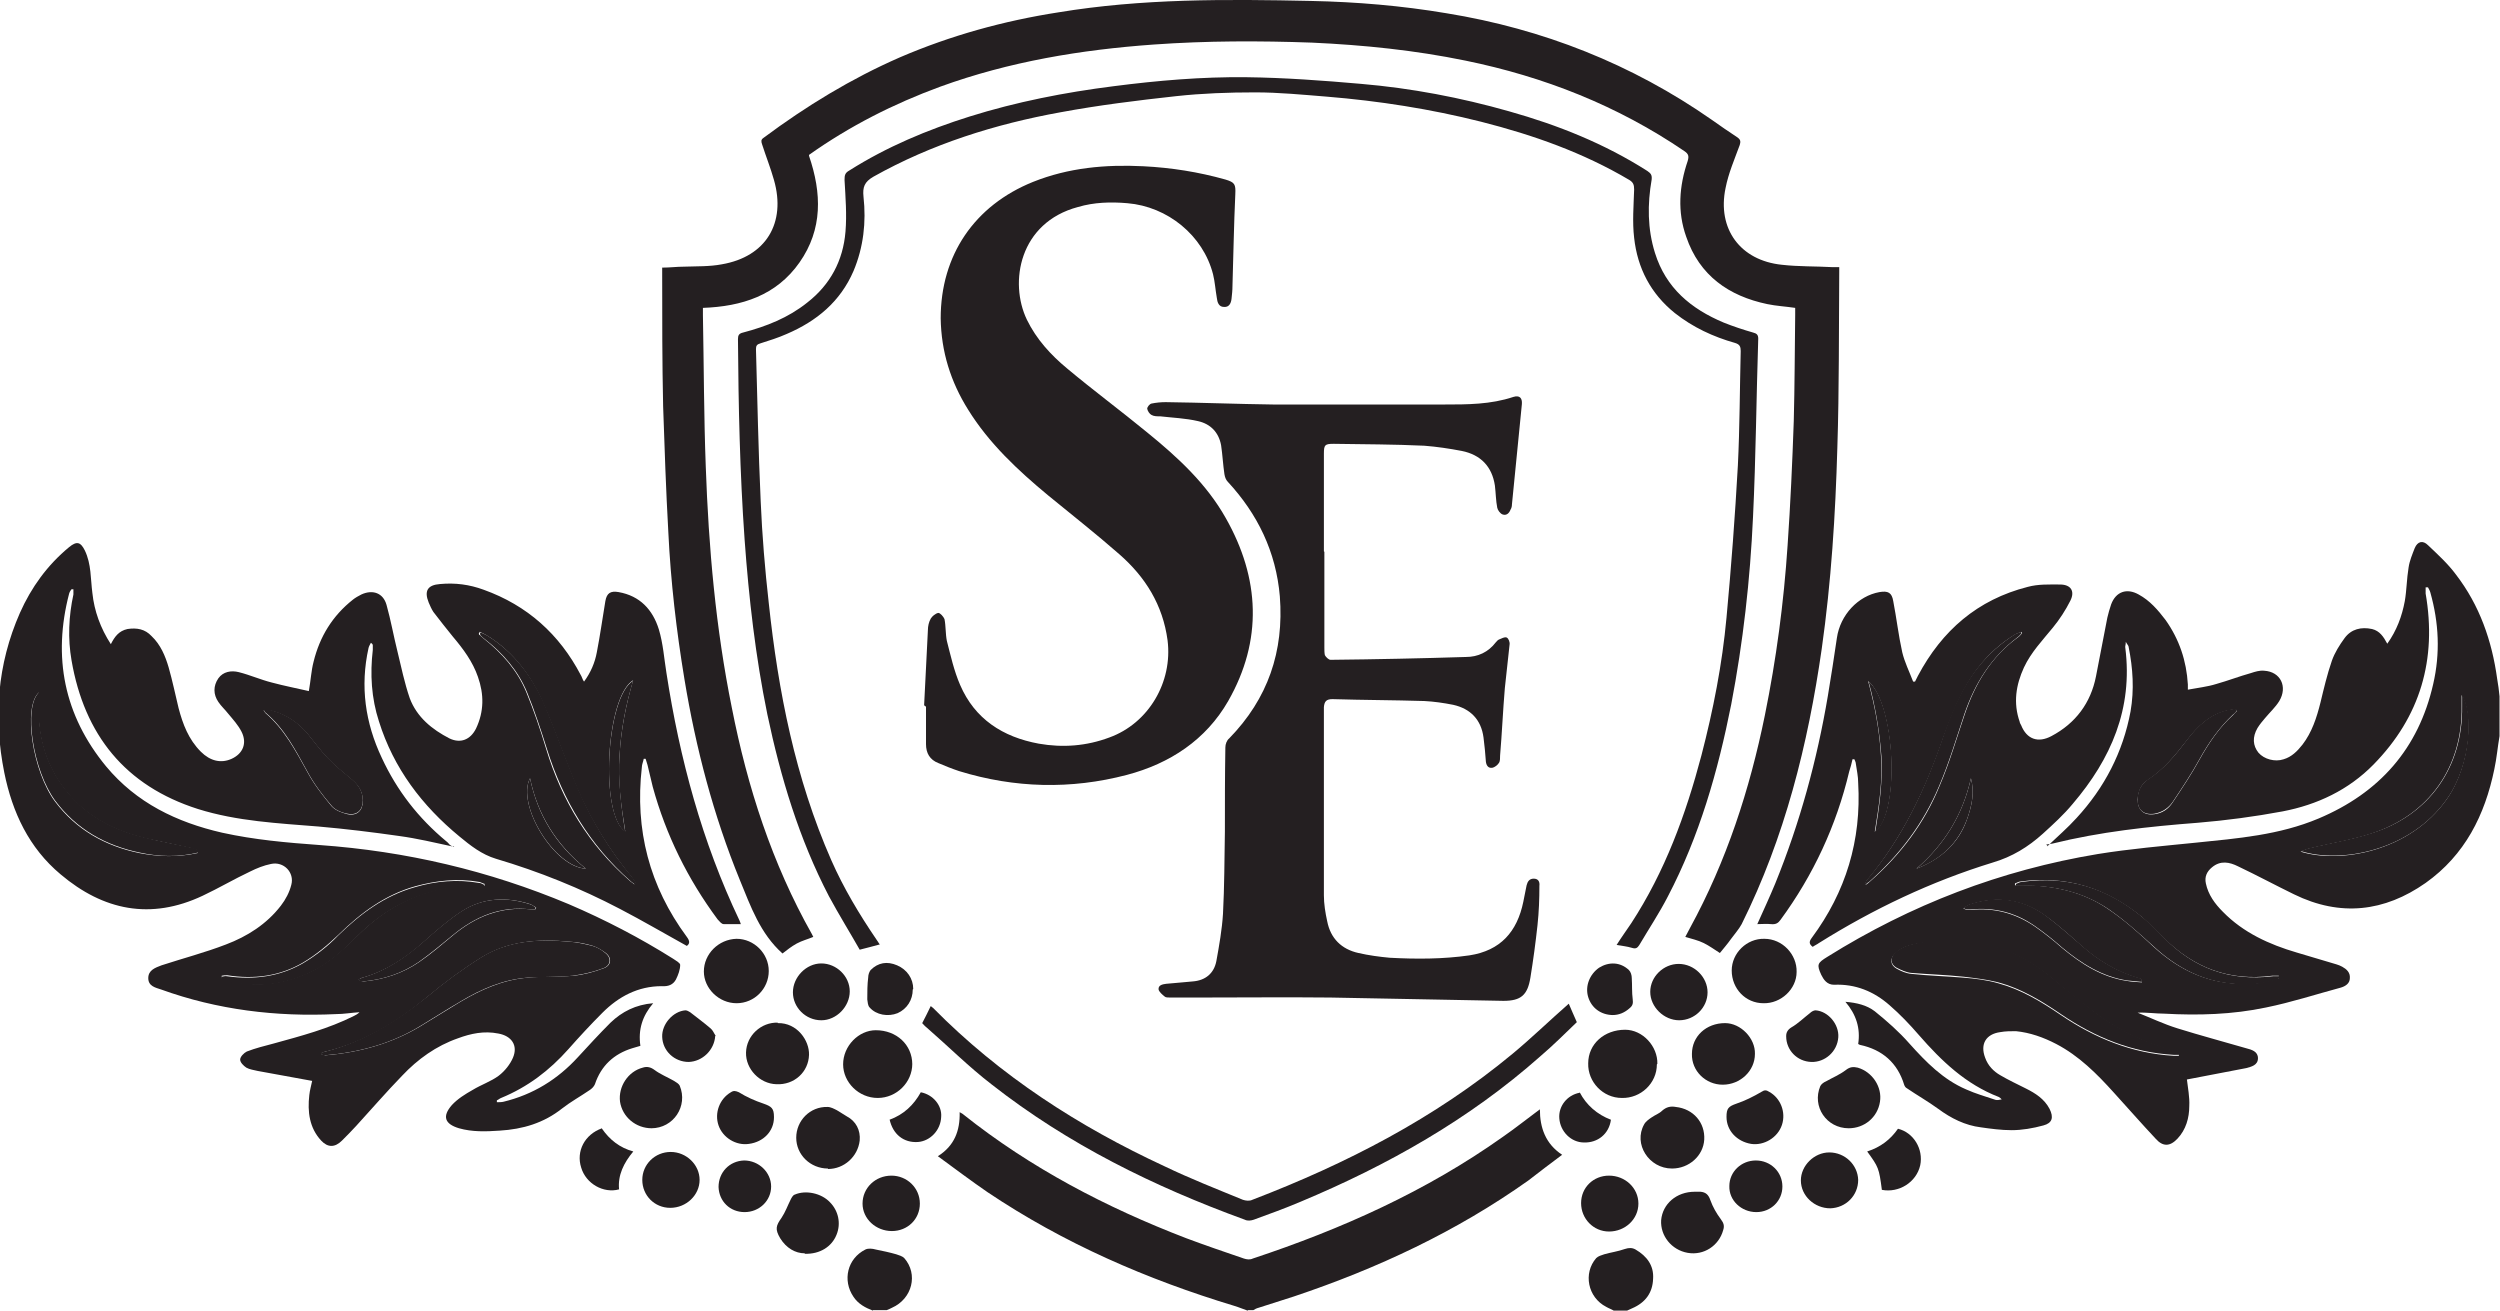 <?xml version="1.0" encoding="UTF-8"?>
<svg xmlns="http://www.w3.org/2000/svg" id="Layer_2" data-name="Layer 2" viewBox="0 0 52.78 27.67">
  <defs>
    <style>
      .cls-1 {
        fill: #241f21;
      }
    </style>
  </defs>
  <g id="Layer_1-2" data-name="Layer 1">
    <g>
      <path class="cls-1" d="M43.23,17.86c.21-.2.42-.38.61-.59.59-.64.98-1.39,1.14-2.25.08-.46.05-.91-.04-1.36,0-.03-.03-.05-.06-.11,0,.07-.02.1-.01.13.16,1.28-.3,2.34-1.11,3.29-.19.23-.41.43-.63.63-.31.28-.65.49-1.06.61-1.3.4-2.52.98-3.67,1.7-.04.03-.09.05-.13.08-.08-.06-.08-.11-.02-.19.72-.97,1.05-2.06.98-3.27,0-.14-.03-.27-.05-.41,0-.03-.02-.06-.03-.09-.01,0-.02,0-.04,0-.02.09-.04.17-.07.26-.27,1.14-.76,2.19-1.45,3.13-.05.07-.1.1-.2.09-.09-.01-.19,0-.29,0,.13-.29.26-.57.38-.86.52-1.28.88-2.6,1.11-3.96.07-.41.13-.82.19-1.22.07-.49.45-.89.9-.97.18-.03.26.01.29.19.07.36.11.72.19,1.08.05.21.15.41.23.62.01,0,.03,0,.04,0,.02-.04.04-.08.06-.12.51-.96,1.26-1.61,2.32-1.88.22-.06.45-.05.68-.05.23,0,.32.14.22.34-.1.2-.23.4-.37.57-.22.27-.46.52-.61.84-.17.37-.23.75-.09,1.15,0,.02.02.05.03.07.12.3.36.38.64.23.51-.27.83-.7.94-1.26.08-.41.16-.83.24-1.24.02-.09.05-.19.08-.28.1-.27.33-.35.58-.21.24.13.41.33.57.54.29.41.44.86.47,1.36,0,.03,0,.05,0,.11.21-.04.41-.06.6-.12.25-.07.48-.16.73-.23.09-.03.19-.06.28-.05.35.02.5.34.32.64-.08.13-.2.24-.3.36-.06.07-.11.13-.16.21-.11.19-.1.37.02.52.12.14.35.2.53.14.17-.05.29-.17.4-.31.2-.26.3-.57.38-.89.07-.29.14-.59.24-.88.06-.17.16-.33.27-.48.14-.19.35-.24.58-.19.16.04.24.16.32.31.2-.28.31-.58.37-.9.04-.23.04-.47.08-.71.02-.14.08-.28.13-.41.06-.14.17-.17.28-.06.21.2.42.39.59.62.5.65.76,1.4.87,2.2.02.12.04.25.05.37v.84c-.04.23-.06.47-.11.7-.2.97-.62,1.81-1.45,2.4-.87.61-1.8.72-2.78.24-.39-.19-.78-.4-1.18-.59-.18-.09-.37-.13-.55.02-.11.09-.16.2-.13.34.05.24.19.43.36.6.43.44.98.69,1.56.86.28.08.56.17.84.25.04.01.08.03.12.05.09.05.17.12.16.24,0,.11-.09.17-.19.2-.52.14-1.04.31-1.58.42-.71.15-1.43.17-2.15.13-.18,0-.37-.03-.56-.02.28.11.55.24.84.33.48.15.97.28,1.45.42.12.03.25.07.25.21,0,.15-.14.18-.25.21-.42.08-.84.16-1.25.24.02.18.06.37.05.56,0,.25-.07.5-.25.69-.16.17-.31.17-.46,0-.3-.32-.58-.64-.88-.97-.36-.4-.74-.78-1.22-1.03-.27-.14-.55-.24-.85-.27-.11,0-.22,0-.33.02-.3.04-.43.25-.32.54.06.17.18.29.32.37.17.1.36.19.54.28.2.1.39.22.5.43.09.18.06.3-.13.35-.22.06-.45.1-.67.1-.22,0-.44-.03-.65-.06-.33-.04-.63-.19-.9-.39-.22-.16-.45-.29-.67-.44-.02-.01-.04-.04-.05-.07-.14-.46-.46-.74-.93-.84-.01,0-.02-.01-.04-.02.05-.33-.04-.62-.27-.89.24.02.45.07.62.2.26.21.51.43.73.68.35.39.71.76,1.2.97.2.09.41.15.62.22.04.01.08,0,.13-.01-.02-.02-.04-.04-.06-.05-.7-.27-1.21-.76-1.69-1.31-.19-.22-.4-.44-.62-.63-.33-.29-.72-.45-1.17-.43-.15,0-.22-.11-.27-.21-.1-.22-.08-.25.13-.38,1.76-1.1,3.66-1.83,5.71-2.17.68-.11,1.38-.17,2.07-.24.88-.09,1.76-.16,2.59-.51,1.28-.54,2.11-1.47,2.42-2.84.15-.65.12-1.29-.06-1.93-.01-.04-.03-.07-.05-.11-.02,0-.03,0-.05,0,0,.04,0,.09,0,.13.24,1.39-.11,2.6-1.1,3.61-.53.54-1.19.85-1.92.99-.59.11-1.19.19-1.79.24-1.04.08-2.06.19-3.07.44-.04.01-.09.01-.13.02h0ZM46,22.27v-.04s-.08-.03-.12-.04c-.6-.17-1.16-.43-1.66-.81-.3-.23-.59-.46-.87-.7-.79-.67-1.69-.93-2.71-.78-.23.03-.45.06-.63.23-.11.1-.11.24.03.32.09.05.2.1.31.11.37.04.74.05,1.1.08.25.02.5.05.74.12.48.13.91.39,1.32.67.72.49,1.51.81,2.38.86.04,0,.08,0,.11,0ZM51.97,14.65c0,.09,0,.18,0,.27.02,1.27-.69,2.29-1.91,2.68-.43.14-.89.21-1.33.32-.04.01-.08.03-.16.06.83.26,2.3,0,3.08-1.1.53-.75.56-1.87.31-2.22ZM39.37,18.66s.02.01.02.02c.03-.02.06-.04.09-.07.64-.56,1.15-1.23,1.47-2.02.21-.49.36-1.01.53-1.51.22-.65.56-1.22,1.13-1.63.03-.02.05-.05.08-.08,0-.01-.01-.02-.02-.03-.04.02-.08.03-.12.05-.31.19-.57.42-.79.71-.35.45-.55.97-.74,1.49-.37,1.08-.86,2.11-1.6,2.99-.02.02-.03.05-.04.08ZM47.22,15.01s-.01-.02-.02-.04c-.06.01-.12.02-.18.03-.37.09-.63.34-.85.63-.24.31-.49.62-.83.84-.14.09-.2.24-.21.41,0,.22.13.34.35.31.17-.02.3-.11.39-.25.2-.3.4-.6.57-.91.19-.34.41-.67.7-.93.03-.03.05-.06.08-.08ZM48.11,20.66s0-.04,0-.06c-.05,0-.09,0-.14,0-.89.12-1.65-.16-2.29-.8-.15-.15-.3-.3-.46-.44-.75-.61-1.59-.88-2.56-.75-.04,0-.08.03-.12.04,0,.01,0,.03,0,.04.05,0,.1,0,.15,0,.65,0,1.27.13,1.8.49.36.24.68.53.99.82.56.51,1.2.79,1.96.77.22,0,.44-.04.65-.12ZM45.22,20.73s0-.04,0-.05c-.03-.01-.05-.03-.08-.03-.44-.13-.83-.36-1.17-.66-.25-.22-.5-.45-.78-.65-.49-.36-1.04-.43-1.61-.24-.04.01-.08.05-.13.08.05.02.06.03.07.03.03,0,.06,0,.09,0,.49-.05.94.07,1.35.35.2.14.39.29.57.45.41.34.84.62,1.38.7.1.02.21.02.31.03ZM39.44,14.38c.14.52.24,1.04.27,1.57.04.53-.04,1.06-.13,1.61.55-.42.42-2.74-.15-3.19ZM40.46,18.34c.51-.2.89-.53,1.07-1.05.1-.28.16-.56.08-.86-.17.77-.56,1.4-1.15,1.91Z"></path>
      <path class="cls-1" d="M26.34,27.67c-.09-.03-.18-.07-.28-.1-1.85-.56-3.6-1.32-5.21-2.4-.35-.24-.68-.49-1.05-.76.35-.22.47-.54.46-.93.03.02.06.03.08.05,1.42,1.13,3.01,1.96,4.7,2.61.4.15.81.29,1.22.43.06.02.13.03.19,0,1.87-.62,3.66-1.42,5.28-2.57.26-.18.51-.38.78-.58,0,.39.12.73.47.96-.24.18-.48.36-.71.54-1.52,1.08-3.19,1.86-4.95,2.45-.25.08-.5.16-.75.24-.04.01-.08.03-.11.05h-.11Z"></path>
      <path class="cls-1" d="M34.07,27.67c-.05-.03-.11-.05-.16-.08-.39-.2-.49-.71-.21-1.03.04-.04.11-.06.17-.08.14-.04.29-.06.43-.11.09-.03.16-.03.23.01.24.14.39.34.37.62-.01.29-.16.5-.44.62-.04.02-.07.03-.11.05h-.29Z"></path>
      <path class="cls-1" d="M18.43,27.67c-.16-.06-.31-.14-.41-.29-.24-.35-.13-.81.25-1,.06-.03.15-.02.22,0,.15.03.29.06.43.1.06.02.13.04.17.08.3.34.17.86-.26,1.05-.04.02-.08.04-.11.05h-.29Z"></path>
      <path class="cls-1" d="M9.55,17.87c-.37-.08-.75-.17-1.12-.22-.56-.08-1.13-.15-1.7-.2-.86-.07-1.72-.11-2.55-.37-1.54-.49-2.4-1.57-2.67-3.14-.08-.46-.06-.93.04-1.39,0-.03,0-.07,0-.11h-.04s-.04.05-.05.09c-.35,1.34-.11,2.57.78,3.65.64.77,1.49,1.18,2.45,1.4.68.15,1.36.21,2.05.26,1.83.13,3.58.54,5.27,1.25.77.33,1.5.71,2.2,1.15.06.04.15.09.15.13,0,.1-.04.21-.09.31-.06.11-.16.15-.3.14-.5,0-.91.22-1.25.56-.25.25-.49.51-.72.77-.4.45-.86.8-1.42,1.03-.03.01-.06.04-.09.05v.04c.05,0,.1,0,.14-.01.62-.15,1.14-.47,1.57-.94.23-.25.45-.49.69-.73.24-.23.53-.38.9-.41-.23.27-.32.56-.27.9-.06.02-.11.03-.17.05-.39.12-.66.37-.79.76-.02.05-.07.1-.12.13-.19.13-.39.24-.57.38-.39.31-.83.44-1.32.47-.29.02-.58.03-.86-.05-.3-.09-.36-.25-.15-.49.12-.13.28-.23.44-.32.18-.11.39-.18.55-.3.13-.1.24-.24.3-.38.11-.26-.03-.46-.31-.51-.3-.06-.58,0-.85.1-.46.16-.85.44-1.18.79-.33.34-.65.71-.97,1.06-.1.11-.2.21-.3.31-.15.15-.3.15-.44,0-.25-.27-.29-.61-.25-.96.01-.1.04-.2.06-.3-.38-.07-.77-.14-1.15-.21-.08-.02-.17-.03-.24-.07-.06-.04-.13-.11-.13-.17,0-.06.08-.14.14-.17.18-.07.38-.12.57-.17.58-.16,1.15-.31,1.69-.58.04-.02.08-.04.12-.08-.17.01-.33.04-.5.04-1.26.06-2.5-.09-3.69-.52-.12-.04-.27-.07-.27-.24,0-.17.15-.22.28-.27.46-.15.92-.27,1.36-.44.45-.17.86-.43,1.16-.82.1-.13.18-.28.22-.44.07-.26-.16-.5-.43-.44-.15.03-.3.09-.44.16-.34.16-.66.35-1,.51-1.1.52-2.1.31-3-.45-.67-.56-1.02-1.31-1.19-2.15-.23-1.15-.15-2.28.33-3.37.24-.54.58-1.01,1.04-1.39.16-.13.24-.11.33.07.14.29.12.6.16.9.04.38.17.74.39,1.08.08-.16.17-.28.35-.32.2-.03.37,0,.51.15.19.18.29.42.36.66.08.28.14.57.21.86.09.34.21.66.47.92.2.2.43.25.65.15.24-.11.33-.33.21-.57-.07-.14-.18-.26-.28-.38-.07-.09-.15-.16-.21-.25-.11-.16-.11-.34,0-.5.1-.14.27-.17.43-.13.24.06.46.16.7.22.26.07.52.12.78.18.04-.22.05-.43.1-.62.13-.53.4-.97.83-1.31.05-.04.12-.08.18-.11.24-.11.46-.03.53.22.09.32.15.66.23.98.08.33.15.67.26.99.15.4.47.66.84.85.23.11.44.03.56-.21.17-.36.17-.72.04-1.09-.11-.32-.31-.59-.53-.85-.14-.17-.27-.34-.41-.52-.04-.06-.07-.13-.1-.2-.1-.25-.02-.37.24-.39.32-.03.62.01.92.12.92.33,1.6.94,2.05,1.8.02.03.03.07.05.11,0,0,.01.01.02.03.14-.19.23-.4.27-.62.07-.36.12-.72.18-1.08.03-.17.11-.22.28-.19.45.08.72.37.85.79.09.3.11.61.16.92.28,1.81.75,3.56,1.54,5.22.01.02.02.05.03.08-.13,0-.24,0-.36,0-.05,0-.09-.06-.13-.1-.63-.85-1.09-1.78-1.37-2.8-.04-.15-.07-.31-.11-.46-.01-.04-.03-.09-.04-.13-.01,0-.03,0-.04,0-.01.06-.04.12-.04.18-.15,1.32.16,2.51.95,3.58.06.08.07.14,0,.19-.47-.26-.93-.53-1.41-.78-.84-.44-1.71-.79-2.62-1.06-.3-.09-.54-.28-.77-.47-.79-.65-1.39-1.44-1.7-2.43-.16-.49-.19-1-.13-1.51,0-.03,0-.06,0-.09,0-.02,0-.03-.04-.06-.02.04-.04.07-.05.11-.18.81-.07,1.58.28,2.32.32.69.77,1.27,1.36,1.76.03.02.05.05.08.08h0ZM6.79,22.23s0,.02,0,.03c.03,0,.06.02.08.02.71-.06,1.38-.24,2-.61.28-.17.57-.35.85-.52.44-.26.91-.47,1.43-.51.31-.03.63-.01.95-.04.22-.02.44-.08.65-.16.16-.06.17-.22.04-.32-.08-.06-.18-.12-.27-.15-.16-.05-.33-.08-.5-.09-.64-.06-1.28-.02-1.85.33-.4.25-.78.53-1.14.83-.64.53-1.33.96-2.15,1.16-.03,0-.05.02-.08.03ZM4.18,18s0-.03,0-.04c-.04-.02-.08-.04-.12-.05-.33-.07-.65-.14-.98-.21-.59-.14-1.13-.39-1.55-.84-.55-.59-.76-1.3-.71-2.09,0-.04,0-.09,0-.15-.34.31-.13,1.67.34,2.3.45.6,1.06.94,1.78,1.09.41.08.82.09,1.23,0ZM10.13,13.34s-.01.02-.02.03c0,.01,0,.03.01.03.03.03.06.05.09.08.39.31.71.67.9,1.13.16.39.3.8.42,1.2.33,1.09.9,2.03,1.76,2.78.03.03.07.05.1.08,0,0,.02-.02.03-.03-.03-.04-.06-.09-.09-.13-.47-.57-.86-1.2-1.15-1.88-.24-.57-.44-1.15-.68-1.71-.26-.62-.64-1.15-1.23-1.51-.05-.03-.1-.05-.16-.08ZM5.56,14.98s.03.06.04.07c.4.34.64.8.89,1.25.14.26.32.49.51.72.08.09.22.14.34.17.2.04.32-.08.32-.28,0-.18-.08-.32-.22-.44-.18-.15-.37-.3-.53-.47-.15-.16-.28-.34-.42-.51-.2-.23-.44-.4-.74-.48-.05-.01-.11-.01-.19-.02ZM10.23,18.72s0-.04,0-.06c-.04-.01-.07-.03-.11-.04-.46-.08-.91-.03-1.35.09-.64.18-1.15.56-1.62,1.02-.23.22-.48.43-.75.59-.49.29-1.04.36-1.6.27-.04,0-.08,0-.12.01,0,.02,0,.03,0,.05.05.02.1.03.15.05.58.15,1.13.08,1.67-.16.41-.18.73-.48,1.05-.79.62-.62,1.36-.99,2.24-1.05.15,0,.3,0,.45,0ZM11.3,19.2l.02-.04s-.08-.05-.12-.07c-.51-.16-1-.14-1.45.15-.29.19-.55.42-.81.65-.38.34-.79.61-1.28.75-.03,0-.06.03-.09.04.04.03.08.04.11.04.42-.04.82-.17,1.17-.41.25-.17.48-.37.71-.56.48-.4,1.02-.62,1.66-.55.03,0,.06,0,.09,0ZM13.37,14.36c-.58.34-.71,2.84-.17,3.19-.09-.55-.16-1.07-.12-1.61.03-.53.13-1.05.29-1.59ZM11.19,16.43c-.29.56.51,1.88,1.18,1.91-.63-.51-1.02-1.14-1.18-1.91Z"></path>
      <path class="cls-1" d="M17.08,3.29c.27.79.29,1.55-.2,2.25-.49.7-1.22.93-2.04.96,0,.05,0,.1,0,.15.02,1.07.02,2.14.06,3.2.06,1.71.21,3.41.55,5.09.33,1.68.85,3.29,1.69,4.78.01.02.02.04.03.06-.12.05-.24.08-.35.14-.11.06-.21.14-.3.21-.47-.42-.67-.99-.9-1.55-.56-1.37-.93-2.79-1.17-4.24-.17-1.03-.29-2.06-.34-3.1-.05-.89-.08-1.77-.11-2.66-.02-.93-.02-1.85-.02-2.78,0-.04,0-.09,0-.15.16,0,.31-.02.46-.02.27-.01.54,0,.8-.05.93-.16,1.36-.87,1.1-1.78-.07-.25-.17-.5-.25-.75-.02-.06-.03-.1.03-.14.9-.67,1.85-1.25,2.88-1.7,1.07-.46,2.19-.77,3.35-.95C24.1-.03,25.89-.02,27.68.02c.96.02,1.91.1,2.86.26,2.03.33,3.91,1.07,5.6,2.25.18.13.36.25.54.37.07.05.07.09.05.16-.11.3-.24.6-.3.91-.18.86.31,1.53,1.19,1.62.35.04.71.03,1.07.05.04,0,.09,0,.14,0,0,.03,0,.06,0,.09-.01,1.24,0,2.48-.04,3.72-.04,1.42-.13,2.84-.33,4.25-.29,2.02-.78,3.98-1.69,5.81-.06.11-.15.21-.23.32-.07.1-.15.19-.23.29-.11-.07-.22-.15-.34-.21-.12-.06-.26-.09-.39-.13.03-.06.07-.13.1-.19.77-1.41,1.26-2.92,1.58-4.49.24-1.18.4-2.38.48-3.59.06-.87.1-1.75.13-2.62.02-.75.02-1.49.03-2.24,0-.05,0-.1,0-.15-.2-.03-.4-.04-.59-.08-.81-.17-1.43-.6-1.71-1.42-.19-.53-.15-1.07.03-1.6.03-.1.02-.15-.07-.21-1.41-.96-2.96-1.57-4.62-1.91-1.07-.22-2.15-.33-3.24-.38-1.11-.04-2.22-.04-3.34.04-1.54.11-3.05.36-4.51.89-.98.36-1.91.83-2.77,1.44Z"></path>
      <path class="cls-1" d="M27.96,11.65c0,.67,0,1.35,0,2.02,0,.05,0,.11.01.16.02.04.08.1.12.1.95-.01,1.91-.03,2.86-.06.25,0,.47-.1.63-.31.02-.02.04-.05.07-.06.05-.02.12-.06.16-.04.04.02.07.1.06.15-.03.31-.07.61-.1.92-.04.47-.06.95-.1,1.42,0,.05,0,.12-.02.15-.03.05-.09.1-.15.11-.08.01-.12-.05-.13-.13-.01-.17-.03-.34-.05-.51-.05-.38-.28-.61-.64-.69-.2-.04-.41-.07-.61-.08-.65-.02-1.29-.02-1.94-.04-.13,0-.17.05-.18.17,0,.02,0,.04,0,.05,0,1.31,0,2.61,0,3.92,0,.18.03.37.07.55.07.36.3.59.66.67.22.05.44.08.66.1.56.03,1.12.03,1.68-.05.66-.1,1.01-.5,1.14-1.13.02-.12.05-.23.07-.35.02-.08.06-.14.15-.14.1,0,.13.07.12.15,0,.28-.01.55-.04.83-.04.37-.09.74-.15,1.11-.06.37-.2.49-.57.49-1.22-.02-2.43-.05-3.65-.07-.93-.01-1.86,0-2.8,0-.2,0-.4,0-.59,0-.04,0-.09,0-.11-.02-.05-.04-.12-.1-.13-.15-.01-.09.08-.11.16-.12.19-.02.38-.03.56-.05.27-.02.45-.17.5-.43.06-.33.12-.67.14-1,.03-.57.03-1.15.04-1.73,0-.59,0-1.19.01-1.78,0-.07.03-.15.08-.19.82-.84,1.16-1.84,1.07-3-.08-.94-.47-1.74-1.1-2.42-.04-.04-.06-.1-.07-.16-.03-.2-.04-.41-.07-.61-.05-.27-.22-.45-.49-.51-.26-.06-.53-.07-.79-.1-.07,0-.14,0-.19-.03-.04-.02-.08-.08-.09-.13,0-.04.05-.1.09-.11.1-.02.2-.03.3-.03.76.01,1.51.04,2.27.05,1.2,0,2.41,0,3.61,0,.49,0,.98,0,1.46-.16.13-.04.19.02.18.15-.07.71-.14,1.42-.21,2.12,0,.04-.01.08-.03.11-.03.08-.09.13-.17.1-.05-.02-.1-.09-.11-.14-.03-.15-.03-.31-.05-.47-.06-.4-.3-.65-.7-.73-.26-.05-.53-.09-.79-.11-.64-.03-1.27-.03-1.91-.04-.19,0-.21.02-.21.21,0,.69,0,1.37,0,2.06Z"></path>
      <path class="cls-1" d="M19.51,14.89c.03-.52.05-1.06.08-1.59,0-.08.02-.17.06-.24.03-.05.1-.11.16-.12.04,0,.11.08.13.13.03.15.02.31.05.46.08.31.15.63.28.93.31.72.9,1.1,1.66,1.24.51.09,1.01.05,1.49-.13.83-.3,1.34-1.17,1.23-2.05-.1-.75-.47-1.34-1.02-1.82-.49-.43-1-.83-1.5-1.24-.64-.53-1.25-1.1-1.69-1.81-.37-.59-.57-1.23-.58-1.93,0-1.33.71-2.38,1.95-2.88.75-.3,1.53-.37,2.33-.33.59.03,1.16.12,1.73.28.2.06.22.1.21.31-.03.65-.04,1.29-.06,1.94,0,.09-.01.18-.02.27-.01.09-.05.18-.16.17-.11,0-.14-.1-.15-.19-.03-.17-.04-.34-.08-.5-.21-.82-.96-1.43-1.81-1.5-.35-.03-.7-.02-1.04.08-1.24.33-1.46,1.59-1.08,2.38.2.41.5.74.85,1.03.55.46,1.13.89,1.69,1.35.64.52,1.25,1.08,1.66,1.81.72,1.27.78,2.58.05,3.86-.47.82-1.23,1.32-2.14,1.56-1.18.31-2.37.28-3.54-.08-.15-.05-.3-.11-.44-.17-.18-.07-.26-.21-.26-.4,0-.26,0-.52,0-.79Z"></path>
      <path class="cls-1" d="M18.57,19.94c-.14.04-.27.07-.42.11-.21-.37-.44-.74-.65-1.13-.63-1.21-1.02-2.51-1.3-3.84-.25-1.22-.39-2.45-.48-3.69-.1-1.41-.13-2.82-.14-4.23,0-.08.02-.12.11-.14.49-.13.95-.31,1.35-.63.49-.38.76-.89.81-1.5.03-.36,0-.73-.02-1.09,0-.1.01-.15.1-.2.79-.5,1.65-.86,2.54-1.14.99-.31,2.01-.51,3.04-.64.93-.12,1.86-.2,2.8-.19.81.01,1.62.07,2.42.14,1.06.09,2.11.29,3.13.58,1.03.29,2.01.68,2.92,1.26.07.05.1.08.09.18-.09.52-.09,1.04.07,1.55.23.74.76,1.18,1.45,1.47.2.08.41.15.62.21.08.02.11.05.11.13-.04,1.25-.05,2.5-.11,3.76-.06,1.33-.21,2.65-.46,3.96-.28,1.41-.67,2.78-1.34,4.06-.18.35-.4.68-.6,1.02-.04.06-.07.09-.16.06-.1-.03-.2-.04-.32-.06.1-.16.21-.31.31-.46.71-1.09,1.15-2.29,1.48-3.54.25-.96.44-1.93.53-2.91.1-1.07.18-2.14.24-3.21.04-.81.04-1.62.06-2.42,0-.09-.02-.14-.12-.17-.46-.13-.89-.33-1.27-.63-.51-.41-.79-.95-.86-1.59-.04-.34-.01-.68,0-1.02,0-.1-.02-.15-.1-.2-.98-.58-2.03-.95-3.13-1.23-1.07-.27-2.16-.44-3.26-.53-.5-.04-1.01-.09-1.51-.09-.56,0-1.12.02-1.67.08-.82.09-1.63.19-2.44.34-1.38.25-2.72.67-3.95,1.36-.19.11-.23.22-.21.42.06.54,0,1.07-.21,1.57-.28.65-.78,1.06-1.41,1.33-.18.08-.37.14-.56.2-.07.02-.09.05-.09.12.03,1.07.05,2.14.1,3.22.03.71.09,1.43.17,2.14.2,1.87.56,3.7,1.32,5.43.26.59.59,1.14.95,1.67.03.04.05.08.08.12Z"></path>
      <path class="cls-1" d="M19.47,21.6c.06-.12.12-.23.18-.36.02.02.04.03.05.04,1.41,1.43,3.07,2.5,4.88,3.34.54.26,1.1.48,1.66.71.06.02.14.03.2,0,1.98-.76,3.85-1.72,5.49-3.08.41-.34.79-.71,1.19-1.06.05.11.1.24.17.39-.25.24-.5.49-.77.72-1.5,1.33-3.22,2.3-5.06,3.07-.33.14-.66.26-.99.38-.06.02-.13.03-.19,0-1.92-.7-3.73-1.59-5.35-2.86-.48-.37-.91-.8-1.37-1.2-.04-.03-.07-.07-.1-.1Z"></path>
      <path class="cls-1" d="M34.98,22.47c0,.4-.34.72-.74.71-.4,0-.72-.34-.71-.73,0-.41.34-.71.78-.71.37,0,.69.35.68.72Z"></path>
      <path class="cls-1" d="M19.26,22.46c0,.39-.33.72-.73.72-.4,0-.73-.33-.73-.71,0-.39.33-.72.69-.72.44,0,.77.31.77.72Z"></path>
      <path class="cls-1" d="M16.23,20.5c0,.37-.3.68-.68.68-.37,0-.69-.31-.69-.67,0-.37.31-.68.69-.69.37,0,.68.31.68.68Z"></path>
      <path class="cls-1" d="M36.56,20.49c0-.37.32-.68.69-.67.38,0,.69.33.68.7,0,.36-.33.67-.7.66-.38,0-.67-.31-.67-.69Z"></path>
      <path class="cls-1" d="M16.42,21.6c.41-.01.67.37.66.67-.01.36-.31.64-.69.62-.35-.01-.65-.32-.64-.67.01-.36.32-.64.67-.63Z"></path>
      <path class="cls-1" d="M36.37,22.9c-.36,0-.66-.29-.65-.65,0-.37.3-.65.7-.65.33,0,.64.32.63.65,0,.36-.31.65-.68.65Z"></path>
      <path class="cls-1" d="M17.48,24.67c-.37,0-.67-.29-.67-.65,0-.36.29-.66.66-.65.07,0,.14.04.2.07.07.04.14.09.21.13.19.1.29.29.27.51-.04.34-.33.6-.67.6Z"></path>
      <path class="cls-1" d="M35.3,24.67c-.49,0-.82-.52-.59-.93.03-.06.1-.11.16-.15.07-.05.16-.08.22-.14.09-.08.18-.1.29-.08.37.04.62.33.6.69-.02.34-.32.61-.68.61Z"></path>
      <path class="cls-1" d="M16.99,26.46c-.2,0-.39-.11-.52-.32-.11-.19-.09-.26.03-.43.08-.12.13-.26.19-.38.02-.04.05-.1.09-.11.23-.1.56-.03.74.16.18.18.24.45.14.69-.1.25-.35.41-.67.4Z"></path>
      <path class="cls-1" d="M35.79,25.16s.07,0,.11,0c.11.01.17.06.21.18.05.14.13.28.22.4.06.08.08.14.05.23-.09.33-.41.54-.75.48-.34-.06-.58-.36-.56-.69.03-.34.32-.6.71-.6Z"></path>
      <path class="cls-1" d="M13.76,23.82c-.34,0-.62-.24-.67-.56-.04-.32.17-.64.48-.72.09-.03.17-.01.25.05.12.09.27.15.41.23.05.03.1.06.12.1.18.43-.13.9-.6.9Z"></path>
      <path class="cls-1" d="M39.03,23.82c-.47,0-.78-.46-.6-.89.02-.04.07-.08.12-.1.14-.08.29-.14.42-.24.09-.07.16-.07.25-.05.31.09.52.41.47.72-.05.33-.33.56-.66.56Z"></path>
      <path class="cls-1" d="M34.84,20.94c0-.32.28-.59.6-.59.33,0,.61.28.61.6,0,.32-.27.59-.6.59-.32,0-.61-.28-.61-.6Z"></path>
      <path class="cls-1" d="M16.74,20.95c0-.32.28-.61.6-.61.32,0,.6.27.6.59,0,.32-.28.61-.6.61-.33,0-.6-.27-.6-.59Z"></path>
      <path class="cls-1" d="M39.23,24.91c0,.33-.26.59-.59.6-.33,0-.62-.26-.62-.59,0-.31.28-.59.6-.59.33,0,.6.26.61.58Z"></path>
      <path class="cls-1" d="M13.56,24.91c0-.33.27-.59.6-.59.33,0,.61.27.61.59,0,.32-.28.59-.62.59-.33,0-.59-.26-.59-.59Z"></path>
      <path class="cls-1" d="M18.83,25.99c-.34,0-.62-.26-.62-.58,0-.33.27-.59.61-.59.33,0,.6.26.6.59,0,.33-.26.58-.59.58Z"></path>
      <path class="cls-1" d="M33.97,24.82c.34,0,.62.26.62.59,0,.33-.28.59-.62.59-.33,0-.59-.27-.59-.6,0-.33.26-.58.59-.58Z"></path>
      <path class="cls-1" d="M36.45,23.58c0-.18.04-.22.21-.28.18-.06.36-.15.53-.25.06-.04.1-.04.16,0,.24.13.36.43.27.7-.09.27-.38.44-.65.4-.3-.05-.52-.28-.52-.57Z"></path>
      <path class="cls-1" d="M16.34,23.59c0,.29-.22.52-.53.56-.27.04-.55-.13-.64-.39-.09-.26.02-.56.26-.7.06-.04.1-.03.17,0,.16.1.34.18.52.24.17.06.22.1.22.28Z"></path>
      <path class="cls-1" d="M37.07,24.5c.31,0,.56.24.56.55,0,.3-.24.54-.55.54-.32,0-.58-.25-.57-.55,0-.3.25-.54.56-.54Z"></path>
      <path class="cls-1" d="M15.71,24.5c.31,0,.57.25.57.55,0,.3-.25.54-.56.54-.31,0-.54-.23-.55-.53,0-.31.23-.55.54-.56Z"></path>
      <path class="cls-1" d="M39.42,24.31c.28-.09.49-.25.65-.48.33.08.54.43.47.77-.08.36-.45.59-.81.52-.06-.46-.07-.48-.31-.81Z"></path>
      <path class="cls-1" d="M12.71,23.83c.16.23.37.4.66.48-.2.24-.33.5-.3.8-.33.09-.7-.12-.8-.46-.11-.34.07-.7.44-.83Z"></path>
      <path class="cls-1" d="M37.71,21.87c0-.07.03-.13.11-.18.14-.08.26-.2.39-.3.03-.03.08-.06.12-.06.27.02.5.3.48.57-.02.3-.28.53-.57.52-.3-.01-.53-.25-.53-.54Z"></path>
      <path class="cls-1" d="M15.1,21.87c-.02.3-.27.54-.56.55-.3,0-.55-.23-.56-.53-.01-.27.23-.54.49-.56.03,0,.07.02.1.04.14.11.29.22.43.34.05.04.07.1.11.16Z"></path>
      <path class="cls-1" d="M34.06,21.43c-.26,0-.46-.15-.53-.38-.07-.23.03-.48.23-.62.21-.13.45-.12.63.05.04.04.06.11.06.17.01.15,0,.3.02.45.01.08,0,.13-.06.18-.11.1-.23.15-.37.15Z"></path>
      <path class="cls-1" d="M19.27,20.89c0,.22-.12.41-.32.5-.2.08-.45.04-.59-.12-.04-.04-.04-.11-.05-.17,0-.16,0-.31.02-.47,0-.05.02-.11.05-.15.16-.16.35-.19.56-.1.21.09.34.28.34.5Z"></path>
      <path class="cls-1" d="M33.35,23.06c.14.27.37.47.66.58-.04.3-.28.49-.57.48-.27,0-.5-.23-.52-.51-.02-.25.16-.49.43-.54Z"></path>
      <path class="cls-1" d="M18.78,23.64c.3-.11.51-.31.66-.58.26.05.45.28.43.52-.01.28-.23.51-.49.53-.3.02-.53-.16-.6-.48Z"></path>
      <path class="cls-1" d="M9.56,17.86s.02.01.03.02c0,0,0,0,0,0-.01,0-.02,0-.03-.01,0,0,0,0,0,0Z"></path>
      <path class="cls-1" d="M43.24,17.87s-.02.01-.03.01c0,0,0,0,0,0,.01,0,.02,0,.03-.01,0,0,0,0,0,0Z"></path>
      <path class="cls-1" d="M46,22.27s-.08,0-.11,0c-.88-.05-1.66-.37-2.38-.86-.41-.28-.84-.54-1.32-.67-.24-.06-.49-.09-.74-.12-.37-.04-.74-.05-1.1-.08-.11-.01-.21-.06-.31-.11-.13-.07-.14-.21-.03-.32.18-.16.41-.19.63-.23,1.02-.15,1.92.11,2.71.78.28.24.58.47.87.7.5.38,1.05.64,1.66.81.04.01.09.03.13.04v.04Z"></path>
      <path class="cls-1" d="M51.97,14.65c.25.35.22,1.47-.31,2.22-.78,1.11-2.26,1.36-3.08,1.1.07-.03.12-.05.16-.06.44-.11.9-.18,1.33-.32,1.22-.38,1.93-1.4,1.91-2.68,0-.09,0-.18,0-.27Z"></path>
      <path class="cls-1" d="M39.37,18.66s.02-.06.04-.08c.75-.88,1.23-1.91,1.6-2.99.18-.53.39-1.05.74-1.49.22-.28.49-.52.79-.71.04-.02.08-.03.12-.05,0,.01.01.02.02.03-.03.03-.05.06-.08.08-.56.42-.91.98-1.13,1.63-.17.51-.32,1.02-.53,1.51-.33.79-.83,1.45-1.47,2.02-.03.02-.06.04-.09.07,0,0-.02-.01-.02-.02Z"></path>
      <path class="cls-1" d="M47.22,15.01s-.05.06-.08.08c-.29.27-.51.59-.7.93-.17.31-.37.61-.57.91-.09.13-.22.22-.39.25-.22.03-.36-.08-.35-.31,0-.17.07-.31.21-.41.34-.22.59-.52.83-.84.22-.29.48-.54.85-.63.06-.01.12-.02.18-.03,0,.01.01.02.02.04Z"></path>
      <path class="cls-1" d="M48.11,20.66c-.21.09-.43.12-.65.12-.76.02-1.4-.26-1.96-.77-.32-.29-.64-.58-.99-.82-.54-.36-1.16-.5-1.8-.49-.05,0-.1,0-.15,0,0-.01,0-.03,0-.04.04-.01.08-.04.12-.04.97-.14,1.82.13,2.56.75.16.13.31.29.46.44.63.64,1.39.91,2.29.8.04,0,.09,0,.14,0,0,.02,0,.04,0,.06Z"></path>
      <path class="cls-1" d="M45.22,20.73c-.1-.01-.21-.02-.31-.03-.53-.08-.97-.36-1.38-.7-.18-.16-.37-.31-.57-.45-.4-.28-.85-.4-1.35-.35-.03,0-.06,0-.09,0-.01,0-.02,0-.07-.03.06-.04.09-.07.13-.08.58-.19,1.12-.12,1.61.24.27.2.52.43.78.65.34.3.73.53,1.17.66.03,0,.05.02.08.03,0,.02,0,.04,0,.05Z"></path>
      <path class="cls-1" d="M39.44,14.38c.57.44.69,2.76.15,3.19.09-.56.16-1.08.13-1.61-.04-.53-.13-1.06-.27-1.57Z"></path>
      <path class="cls-1" d="M40.46,18.34c.59-.51.98-1.14,1.15-1.91.08.3.02.58-.08.86-.19.52-.56.86-1.07,1.05Z"></path>
      <path class="cls-1" d="M6.79,22.23s.05-.03.08-.03c.81-.21,1.5-.64,2.15-1.16.36-.3.74-.58,1.14-.83.56-.35,1.2-.39,1.85-.33.17.01.34.05.5.09.1.03.19.08.27.15.13.1.12.26-.04.32-.21.08-.43.13-.65.16-.31.03-.63.02-.95.04-.52.04-.98.24-1.43.51-.29.17-.57.35-.85.52-.61.37-1.29.55-2,.61-.03,0-.05-.01-.08-.02,0-.01,0-.02,0-.03Z"></path>
      <path class="cls-1" d="M4.18,18c-.41.1-.82.09-1.23,0-.72-.15-1.33-.49-1.78-1.09-.47-.63-.69-1.99-.34-2.3,0,.07,0,.11,0,.15-.05.8.16,1.5.71,2.09.42.45.96.7,1.55.84.32.08.65.14.98.21.04,0,.08.03.12.05,0,.01,0,.03,0,.04Z"></path>
      <path class="cls-1" d="M10.13,13.34c.05.03.11.05.16.08.58.36.97.89,1.23,1.51.24.57.44,1.15.68,1.71.29.68.67,1.31,1.15,1.88.03.04.06.09.09.13,0,0-.02.02-.03.03-.03-.03-.07-.05-.1-.08-.86-.76-1.42-1.7-1.76-2.78-.13-.41-.26-.81-.42-1.2-.19-.46-.51-.83-.9-1.13-.03-.02-.06-.05-.09-.08,0,0,0-.02-.01-.03,0,0,.01-.02.02-.03Z"></path>
      <path class="cls-1" d="M5.56,14.98c.08,0,.13,0,.19.02.3.08.54.25.74.48.14.17.27.35.42.51.16.17.35.32.53.47.14.12.22.26.22.44,0,.2-.12.32-.32.28-.12-.02-.27-.08-.34-.17-.19-.22-.37-.46-.51-.72-.25-.45-.48-.91-.89-1.25-.01-.01-.02-.03-.04-.07Z"></path>
      <path class="cls-1" d="M10.23,18.72c-.15,0-.3,0-.45,0-.88.06-1.62.43-2.24,1.05-.31.31-.63.61-1.05.79-.54.24-1.1.3-1.67.16-.05-.01-.1-.03-.15-.05,0-.02,0-.03,0-.05.04,0,.08-.02.12-.01.57.08,1.11.01,1.6-.27.27-.16.53-.36.75-.59.47-.46.98-.84,1.62-1.02.44-.13.9-.17,1.35-.09.04,0,.07.02.11.04,0,.02,0,.04,0,.06Z"></path>
      <path class="cls-1" d="M11.3,19.2s-.06,0-.09,0c-.64-.08-1.18.15-1.66.55-.23.19-.47.39-.71.56-.35.24-.74.37-1.17.41-.04,0-.07,0-.11-.04.03-.01.06-.03.09-.04.49-.14.9-.42,1.28-.75.26-.23.52-.46.81-.65.45-.29.95-.31,1.45-.15.04.01.08.04.12.07l-.02.04Z"></path>
      <path class="cls-1" d="M13.37,14.36c-.16.53-.26,1.05-.29,1.59-.03.53.03,1.06.12,1.61-.54-.35-.41-2.85.17-3.19Z"></path>
      <path class="cls-1" d="M11.19,16.43c.16.77.54,1.4,1.18,1.91-.67-.04-1.47-1.35-1.18-1.91Z"></path>
    </g>
  </g>
</svg>
